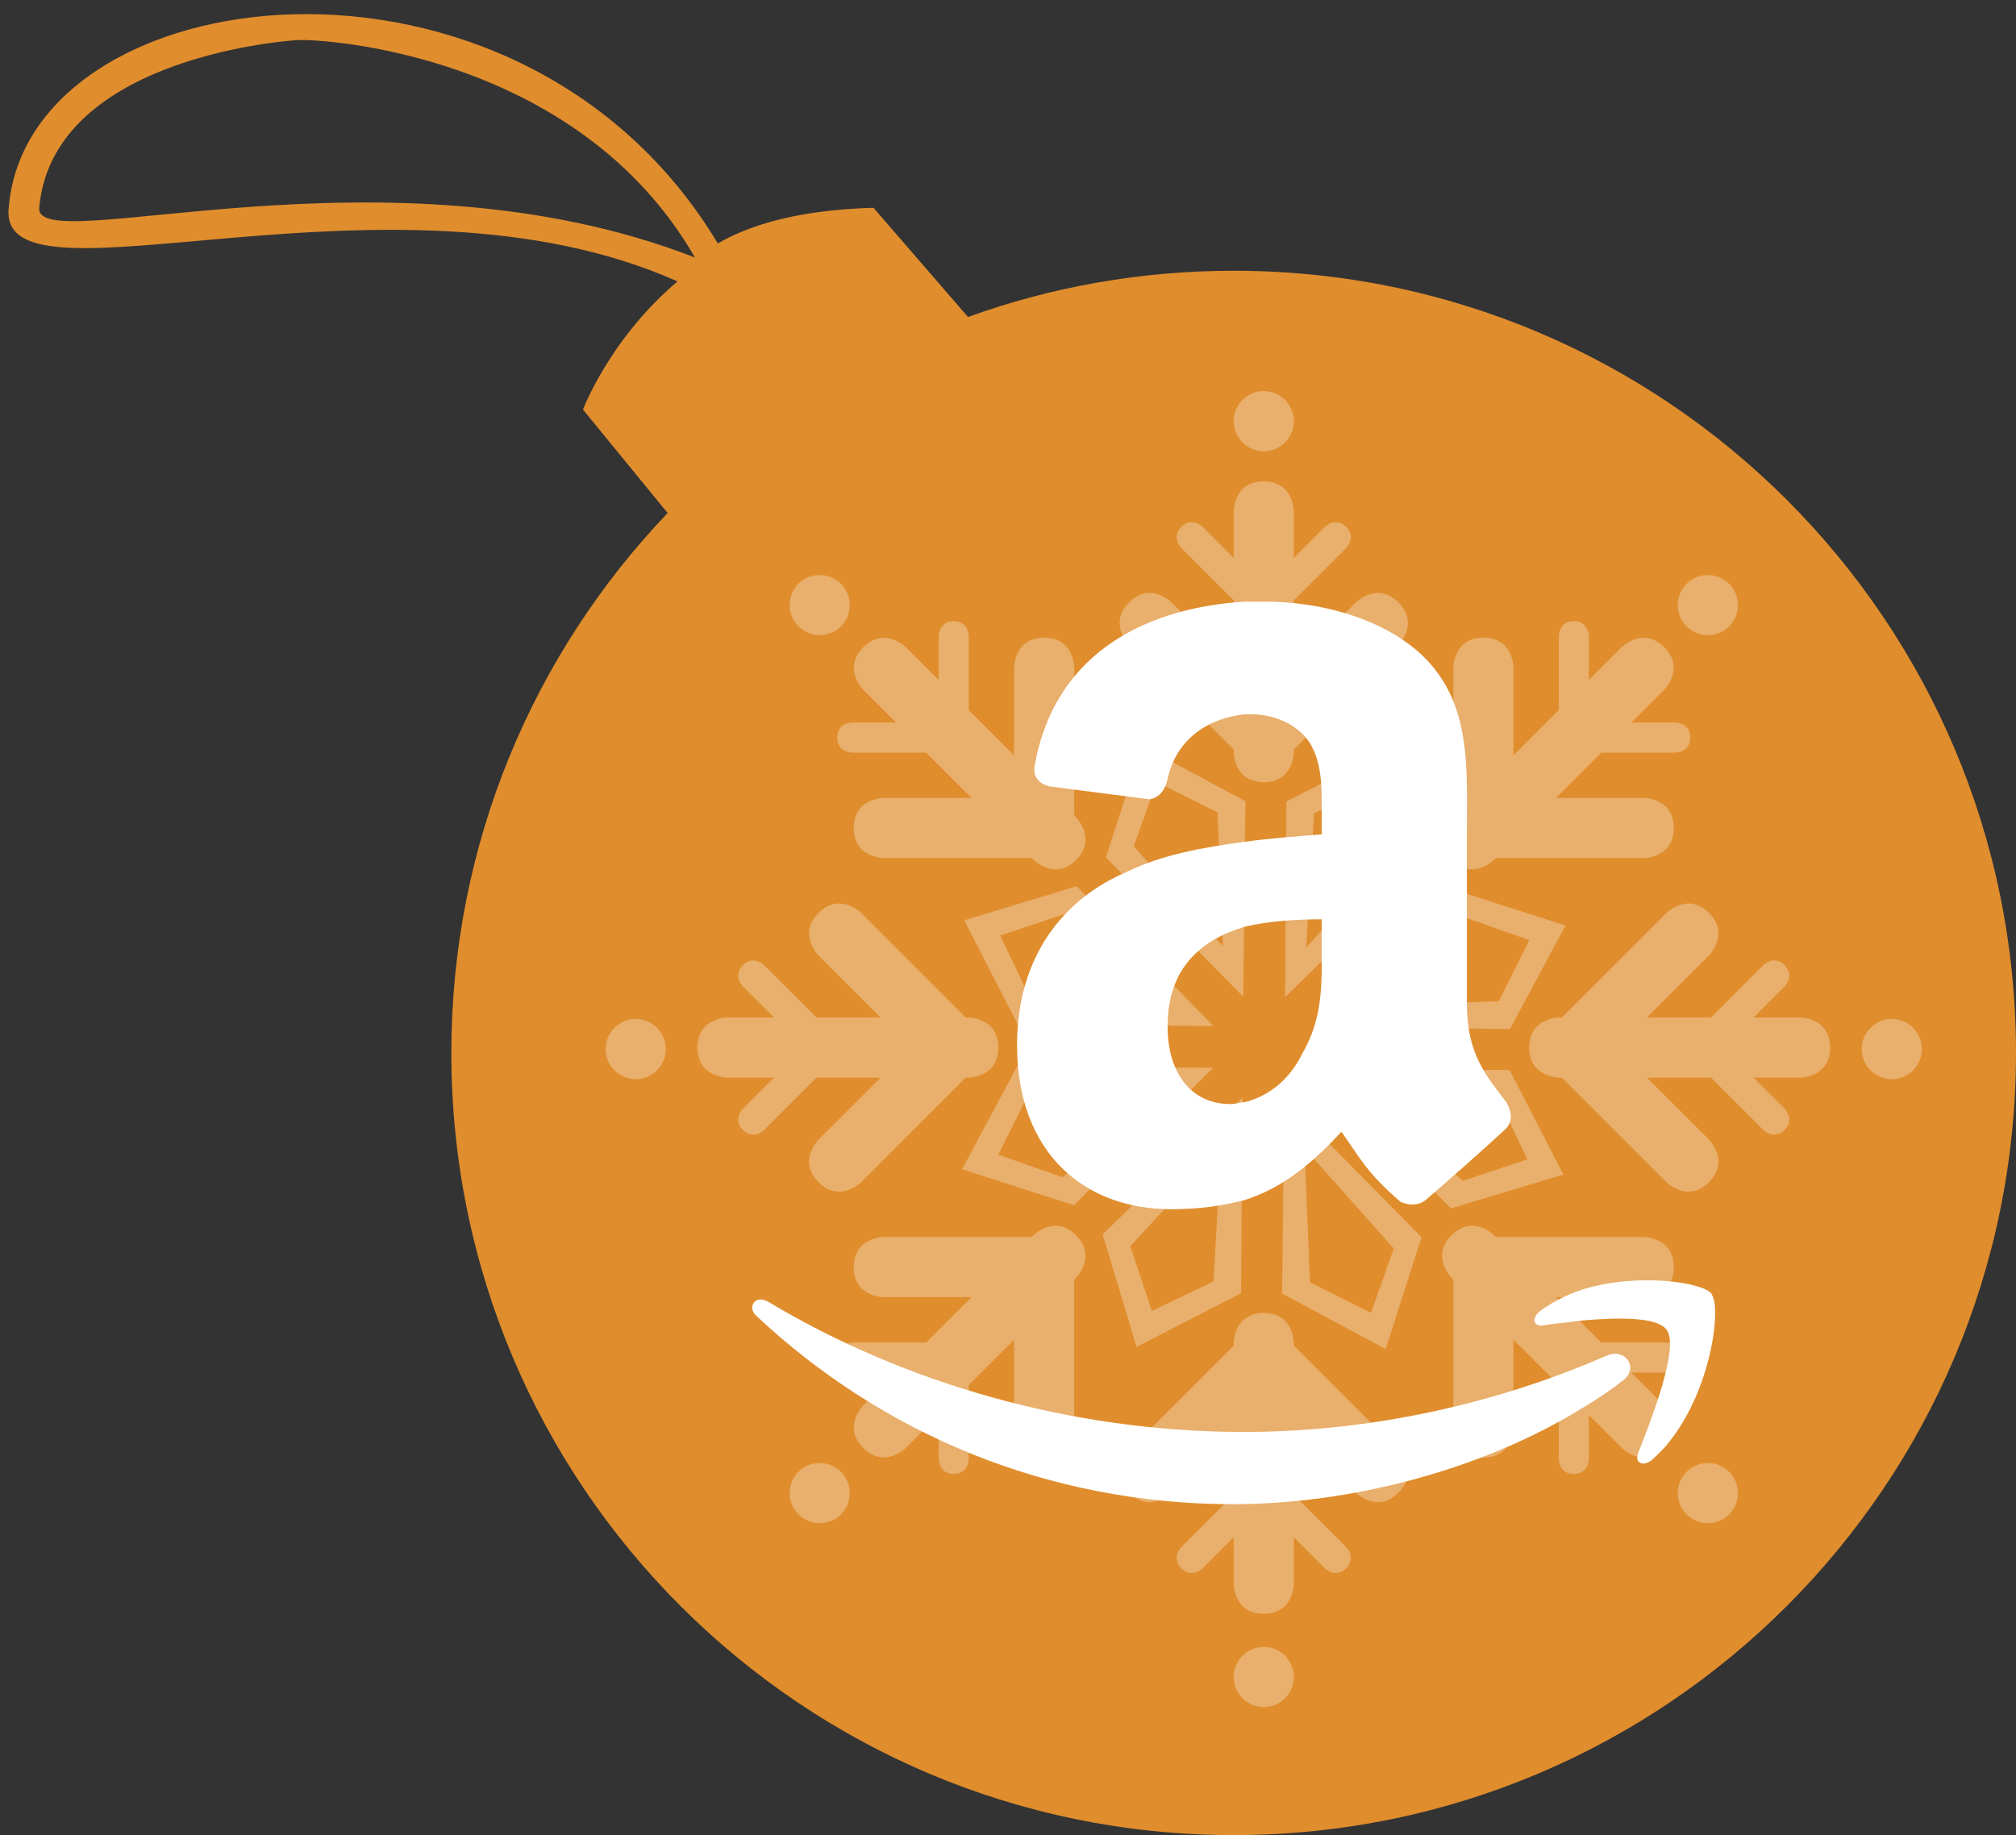<?xml version="1.0" ?><svg height="61px" version="1.1" viewBox="0 0 67 61" width="67px" xmlns="http://www.w3.org/2000/svg" xmlns:sketch="http://www.bohemiancoding.com/sketch/ns" xmlns:xlink="http://www.w3.org/1999/xlink"><rect x="0" y="0" width="67" height="61" fill="#333333" stroke="none"/><title/><defs/><g fill="none" fill-rule="evenodd" id="black" stroke="none" stroke-width="1"><g id="xmas" transform="translate(-500, -600)"><g id="amazon" transform="translate(500, 600)"><path d="M22.188,17.053 L19.375,13.615 C19.375,13.615 20.253,11.272 22.516,9.354 C13.048,5.129 0.032,10.503 0.285,6.966 C0.844,-0.833 17.243,-2.922 23.855,8.092 C25.182,7.32 26.996,6.964 29.03,6.907 L32.171,10.537 C34.927,9.542 37.9,9 41,9 C55.359,9 67,20.641 67,35 C67,49.359 55.359,61 41,61 C26.641,61 15,49.359 15,35 C15,28.04 17.735,21.719 22.188,17.053 Z M1.303,6.91 C1.177,8.612 12.859,4.57 23.096,8.56 C19.176,1.749 10.684,1.288 9.903,1.332 C9.122,1.376 1.731,2.049 1.303,6.91 Z M1.303,6.91" fill="#E08D2D" id="Path-182"/><path d="M42,24 L39.5,27 L42,33 L44.5,27 L42,24 Z M42,25.3 L40.5,27 L42,31.2 L43.5,27 L42,25.3 Z M49.648,27.168 L45.759,27.521 L43.284,33.532 L49.294,31.057 L49.648,27.168 Z M52.816,34.816 L49.816,32.316 L43.816,34.816 L49.816,37.316 L52.816,34.816 Z M49.648,42.464 L49.294,38.575 L43.284,36.1 L45.759,42.11 L49.648,42.464 Z M42,45.632 L44.5,42.632 L42,36.632 L39.5,42.632 L42,45.632 Z M34.352,42.464 L38.241,42.11 L40.716,36.1 L34.706,38.575 L34.352,42.464 Z M31.184,34.816 L34.184,37.316 L40.184,34.816 L34.184,32.316 L31.184,34.816 Z M34.352,27.168 L34.706,31.057 L40.716,33.532 L38.241,27.521 L34.352,27.168 Z M48.729,28.087 L46.466,28.229 L44.557,32.259 L48.587,30.35 L48.729,28.087 Z M51.516,34.816 L49.816,33.316 L45.616,34.816 L49.816,36.316 L51.516,34.816 Z M48.729,41.545 L48.587,39.282 L44.557,37.373 L46.466,41.403 L48.729,41.545 Z M42,44.332 L43.5,42.632 L42,38.432 L40.5,42.632 L42,44.332 Z M35.271,41.545 L37.534,41.403 L39.443,37.373 L35.413,39.282 L35.271,41.545 Z M32.484,34.816 L34.184,36.316 L38.384,34.816 L34.184,33.316 L32.484,34.816 Z M35.271,28.087 L35.413,30.35 L39.443,32.259 L37.534,28.229 L35.271,28.087 Z M35.271,28.087" fill="#FFFFFF" fill-opacity="0.3" id="Rectangle-38" transform="translate(42, 34.816) rotate(-22) translate(-42, -34.816) "/><path d="M42,15 C42.552,15 43,14.552 43,14 C43,13.448 42.552,13 42,13 C41.448,13 41,13.448 41,14 C41,14.552 41.448,15 42,15 Z M56.052,20.82 C56.442,21.211 57.076,21.211 57.466,20.82 C57.857,20.43 57.857,19.797 57.466,19.406 C57.076,19.016 56.442,19.016 56.052,19.406 C55.661,19.797 55.661,20.43 56.052,20.82 Z M61.872,34.872 C61.872,35.425 62.32,35.872 62.872,35.872 C63.425,35.872 63.872,35.425 63.872,34.872 C63.872,34.32 63.425,33.872 62.872,33.872 C62.32,33.872 61.872,34.32 61.872,34.872 Z M56.052,48.924 C55.661,49.315 55.661,49.948 56.052,50.339 C56.442,50.729 57.076,50.729 57.466,50.339 C57.857,49.948 57.857,49.315 57.466,48.924 C57.076,48.534 56.442,48.534 56.052,48.924 Z M42,54.745 C41.448,54.745 41,55.193 41,55.745 C41,56.297 41.448,56.745 42,56.745 C42.552,56.745 43,56.297 43,55.745 C43,55.193 42.552,54.745 42,54.745 Z M27.948,48.924 C27.558,48.534 26.924,48.534 26.534,48.924 C26.143,49.315 26.143,49.948 26.534,50.339 C26.924,50.729 27.558,50.729 27.948,50.339 C28.339,49.948 28.339,49.315 27.948,48.924 Z M22.128,34.872 C22.128,34.32 21.68,33.872 21.128,33.872 C20.575,33.872 20.128,34.32 20.128,34.872 C20.128,35.425 20.575,35.872 21.128,35.872 C21.68,35.872 22.128,35.425 22.128,34.872 Z M27.948,20.82 C28.339,20.43 28.339,19.797 27.948,19.406 C27.558,19.016 26.924,19.016 26.534,19.406 C26.143,19.797 26.143,20.43 26.534,20.82 C26.924,21.211 27.558,21.211 27.948,20.82 Z M27.948,20.82" fill="#FFFFFF" fill-opacity="0.3" id="Oval-159"/><path d="M34.287,28.523 L34.348,28.584 C34.348,28.584 35.055,29.291 35.762,28.584 C36.469,27.877 35.762,27.17 35.762,27.17 L35.701,27.109 L35.701,27.109 L35.701,22.195 C35.701,22.195 35.701,21.195 34.701,21.195 C33.701,21.195 33.701,22.195 33.701,22.195 L33.701,25.109 L32.196,23.604 L32.196,21.147 C32.196,21.147 32.196,20.647 31.696,20.647 C31.196,20.647 31.196,21.147 31.196,21.147 L31.196,22.604 L31.196,22.604 L30.105,21.513 C30.105,21.513 29.398,20.806 28.691,21.513 C27.984,22.22 28.691,22.927 28.691,22.927 L29.782,24.018 L28.325,24.018 C28.325,24.018 27.825,24.018 27.825,24.518 C27.825,25.018 28.325,25.018 28.325,25.018 L30.782,25.018 L32.287,26.523 L29.373,26.523 C29.373,26.523 28.373,26.523 28.373,27.523 C28.373,28.523 29.373,28.523 29.373,28.523 L34.287,28.523 Z M32.092,35.822 L32.178,35.822 C32.178,35.822 33.178,35.822 33.178,34.822 C33.178,33.822 32.178,33.822 32.178,33.822 L32.092,33.822 L28.618,30.347 C28.618,30.347 27.91,29.64 27.203,30.347 C26.496,31.054 27.203,31.761 27.203,31.761 L29.264,33.822 L27.135,33.822 L25.398,32.084 C25.398,32.084 25.044,31.731 24.691,32.084 C24.337,32.438 24.691,32.791 24.691,32.791 L25.721,33.822 L25.721,33.822 L24.178,33.822 C24.178,33.822 23.178,33.822 23.178,34.822 C23.178,35.822 24.178,35.822 24.178,35.822 L25.721,35.822 L25.721,35.822 L24.691,36.852 C24.691,36.852 24.337,37.206 24.691,37.559 C25.044,37.913 25.398,37.559 25.398,37.559 L27.135,35.822 L29.264,35.822 L27.203,37.882 C27.203,37.882 26.496,38.59 27.203,39.297 C27.91,40.004 28.618,39.297 28.618,39.297 L32.092,35.822 L32.092,35.822 Z M35.701,42.535 L35.762,42.474 C35.762,42.474 36.469,41.767 35.762,41.06 C35.055,40.353 34.348,41.06 34.348,41.06 L34.287,41.12 L34.287,41.12 L29.373,41.12 C29.373,41.12 28.373,41.12 28.373,42.12 C28.373,43.12 29.373,43.12 29.373,43.12 L32.287,43.12 L30.782,44.626 L28.325,44.626 C28.325,44.626 27.825,44.626 27.825,45.126 C27.825,45.626 28.325,45.626 28.325,45.626 L29.782,45.626 L29.782,45.626 L28.691,46.717 C28.691,46.717 27.984,47.424 28.691,48.131 C29.398,48.838 30.105,48.131 30.105,48.131 L31.196,47.04 L31.196,47.04 L31.196,48.497 C31.196,48.497 31.196,48.997 31.696,48.997 C32.196,48.997 32.196,48.497 32.196,48.497 L32.196,46.04 L33.701,44.535 L33.701,47.449 C33.701,47.449 33.701,48.449 34.701,48.449 C35.701,48.449 35.701,47.449 35.701,47.449 L35.701,42.535 L35.701,42.535 Z M43,44.729 L43,44.644 C43,44.644 43,43.644 42,43.644 C41,43.644 41,44.644 41,44.644 L41,44.729 L41,44.729 L37.525,48.204 C37.525,48.204 36.818,48.911 37.525,49.618 C38.232,50.326 38.939,49.618 38.939,49.618 L41,47.558 L41,49.686 L39.263,51.424 C39.263,51.424 38.909,51.777 39.263,52.131 C39.616,52.485 39.97,52.131 39.97,52.131 L41,51.101 L41,51.101 L41,52.644 C41,52.644 41,53.644 42,53.644 C43,53.644 43,52.644 43,52.644 L43,51.101 L43,51.101 L44.03,52.131 C44.03,52.131 44.384,52.485 44.737,52.131 C45.091,51.777 44.737,51.424 44.737,51.424 L43,49.686 L43,47.558 L45.061,49.618 C45.061,49.618 45.768,50.326 46.475,49.618 C47.182,48.911 46.475,48.204 46.475,48.204 L43,44.729 L43,44.729 Z M49.713,41.12 L49.652,41.06 C49.652,41.06 48.945,40.353 48.238,41.06 C47.531,41.767 48.238,42.474 48.238,42.474 L48.299,42.535 L48.299,42.535 L48.299,47.449 C48.299,47.449 48.299,48.449 49.299,48.449 C50.299,48.449 50.299,47.449 50.299,47.449 L50.299,44.535 L51.804,46.04 L51.804,48.497 C51.804,48.497 51.804,48.997 52.304,48.997 C52.804,48.997 52.804,48.497 52.804,48.497 L52.804,47.04 L52.804,47.04 L53.895,48.131 C53.895,48.131 54.602,48.838 55.309,48.131 C56.016,47.424 55.309,46.717 55.309,46.717 L54.218,45.626 L54.218,45.626 L55.675,45.626 C55.675,45.626 56.175,45.626 56.175,45.126 C56.175,44.626 55.675,44.626 55.675,44.626 L53.218,44.626 L51.713,43.12 L54.627,43.12 C54.627,43.12 55.627,43.12 55.627,42.12 C55.627,41.12 54.627,41.12 54.627,41.12 L49.713,41.12 L49.713,41.12 Z M51.908,33.822 L51.822,33.822 C51.822,33.822 50.822,33.822 50.822,34.822 C50.822,35.822 51.822,35.822 51.822,35.822 L51.908,35.822 L51.908,35.822 L55.382,39.297 C55.382,39.297 56.09,40.004 56.797,39.297 C57.504,38.59 56.797,37.882 56.797,37.882 L54.736,35.822 L56.865,35.822 L58.602,37.559 C58.602,37.559 58.956,37.913 59.309,37.559 C59.663,37.206 59.309,36.852 59.309,36.852 L58.279,35.822 L58.279,35.822 L59.822,35.822 C59.822,35.822 60.822,35.822 60.822,34.822 C60.822,33.822 59.822,33.822 59.822,33.822 L58.279,33.822 L58.279,33.822 L59.309,32.791 C59.309,32.791 59.663,32.438 59.309,32.084 C58.956,31.731 58.602,32.084 58.602,32.084 L56.865,33.822 L54.736,33.822 L56.797,31.761 C56.797,31.761 57.504,31.054 56.797,30.347 C56.09,29.64 55.382,30.347 55.382,30.347 L51.908,33.822 L51.908,33.822 Z M48.299,27.109 L48.238,27.17 C48.238,27.17 47.531,27.877 48.238,28.584 C48.945,29.291 49.652,28.584 49.652,28.584 L49.713,28.523 L49.713,28.523 L54.627,28.523 C54.627,28.523 55.627,28.523 55.627,27.523 C55.627,26.523 54.627,26.523 54.627,26.523 L51.713,26.523 L53.218,25.018 L55.675,25.018 C55.675,25.018 56.175,25.018 56.175,24.518 C56.175,24.018 55.675,24.018 55.675,24.018 L54.218,24.018 L54.218,24.018 L55.309,22.927 C55.309,22.927 56.016,22.22 55.309,21.513 C54.602,20.806 53.895,21.513 53.895,21.513 L52.804,22.604 L52.804,22.604 L52.804,21.147 C52.804,21.147 52.804,20.647 52.304,20.647 C51.804,20.647 51.804,21.147 51.804,21.147 L51.804,23.604 L50.299,25.109 L50.299,22.195 C50.299,22.195 50.299,21.195 49.299,21.195 C48.299,21.195 48.299,22.195 48.299,22.195 L48.299,27.109 L48.299,27.109 Z M41,24.914 L41,25 C41,25 41,26 42,26 C43,26 43,25 43,25 L43,24.914 L43,24.914 L46.475,21.439 C46.475,21.439 47.182,20.732 46.475,20.025 C45.768,19.318 45.061,20.025 45.061,20.025 L43,22.086 L43,19.957 L44.737,18.22 C44.737,18.22 45.091,17.866 44.737,17.513 C44.384,17.159 44.03,17.513 44.03,17.513 L43,18.543 L43,18.543 L43,17 C43,17 43,16 42,16 C41,16 41,17 41,17 L41,18.543 L41,18.543 L39.97,17.513 C39.97,17.513 39.616,17.159 39.263,17.513 C38.909,17.866 39.263,18.22 39.263,18.22 L41,19.957 L41,22.086 L38.939,20.025 C38.939,20.025 38.232,19.318 37.525,20.025 C36.818,20.732 37.525,21.439 37.525,21.439 L41,24.914 L41,24.914 Z M41,24.914" fill="#FFFFFF" fill-opacity="0.3" id="Rectangle-46"/></g></g><g fill="#FFFFFF" id="Icon" transform="translate(-475, -580)"><path d="M516.365,607.982 C514.995,608.164 513.625,608.411 512.494,608.962 C510.291,609.885 508.801,611.848 508.801,614.734 C508.801,618.357 511.065,620.196 513.923,620.196 C514.877,620.196 515.651,620.076 516.364,619.891 C517.497,619.523 518.45,618.848 519.581,617.62 C520.237,618.542 520.415,618.972 521.547,619.952 C521.845,620.076 522.143,620.076 522.38,619.891 C523.095,619.277 524.345,618.173 525.002,617.559 C525.299,617.311 525.239,616.945 525.062,616.637 C524.405,615.778 523.751,615.04 523.751,613.385 L523.751,607.858 C523.751,605.524 523.928,603.376 522.262,601.781 C520.892,600.49 518.748,600 517.081,600 L516.364,600 C513.327,600.184 510.111,601.533 509.395,605.402 C509.278,605.892 509.635,606.077 509.873,606.14 L513.208,606.57 C513.566,606.506 513.744,606.201 513.803,605.892 C514.102,604.543 515.173,603.869 516.364,603.745 L516.604,603.745 C517.317,603.745 518.092,604.053 518.51,604.664 C518.984,605.402 518.926,606.385 518.926,607.244 L518.926,607.735 C518.152,607.798 517.259,607.858 516.365,607.982 Z M518.927,611.297 C518.927,612.71 518.984,613.814 518.271,615.039 C517.854,615.898 517.14,616.452 516.365,616.636 C516.246,616.636 516.069,616.7 515.889,616.7 C514.579,616.7 513.803,615.656 513.803,614.12 C513.803,612.156 514.936,611.234 516.365,610.805 C517.14,610.62 518.033,610.559 518.927,610.559 L518.927,611.297 L518.927,611.297 Z M529.897,628.532 C531.354,627.264 531.968,624.964 532,623.762 L532,623.562 C532,623.293 531.936,623.096 531.872,622.995 C531.581,622.629 529.443,622.294 527.6,622.861 C527.083,623.03 526.629,623.262 526.208,623.562 C525.885,623.797 525.949,624.094 526.273,624.062 C526.629,623.994 527.083,623.963 527.6,623.893 C528.733,623.796 530.06,623.762 530.383,624.195 C530.834,624.761 529.865,627.23 529.443,628.297 C529.315,628.632 529.606,628.766 529.897,628.532 L529.897,628.532 Z M500.16,623.762 C504.334,627.665 509.835,630 515.984,630 C519.802,630 524.202,628.898 527.6,626.798 C528.054,626.529 528.506,626.229 528.926,625.897 C529.509,625.464 528.991,624.795 528.409,625.061 C528.15,625.162 527.858,625.296 527.6,625.396 C523.877,626.898 519.965,627.599 516.339,627.599 C510.579,627.599 505.014,625.963 500.516,623.262 C500.095,623.03 499.803,623.462 500.16,623.762 L500.16,623.762 Z M500.16,623.762" id="amazon"/></g></g></svg>